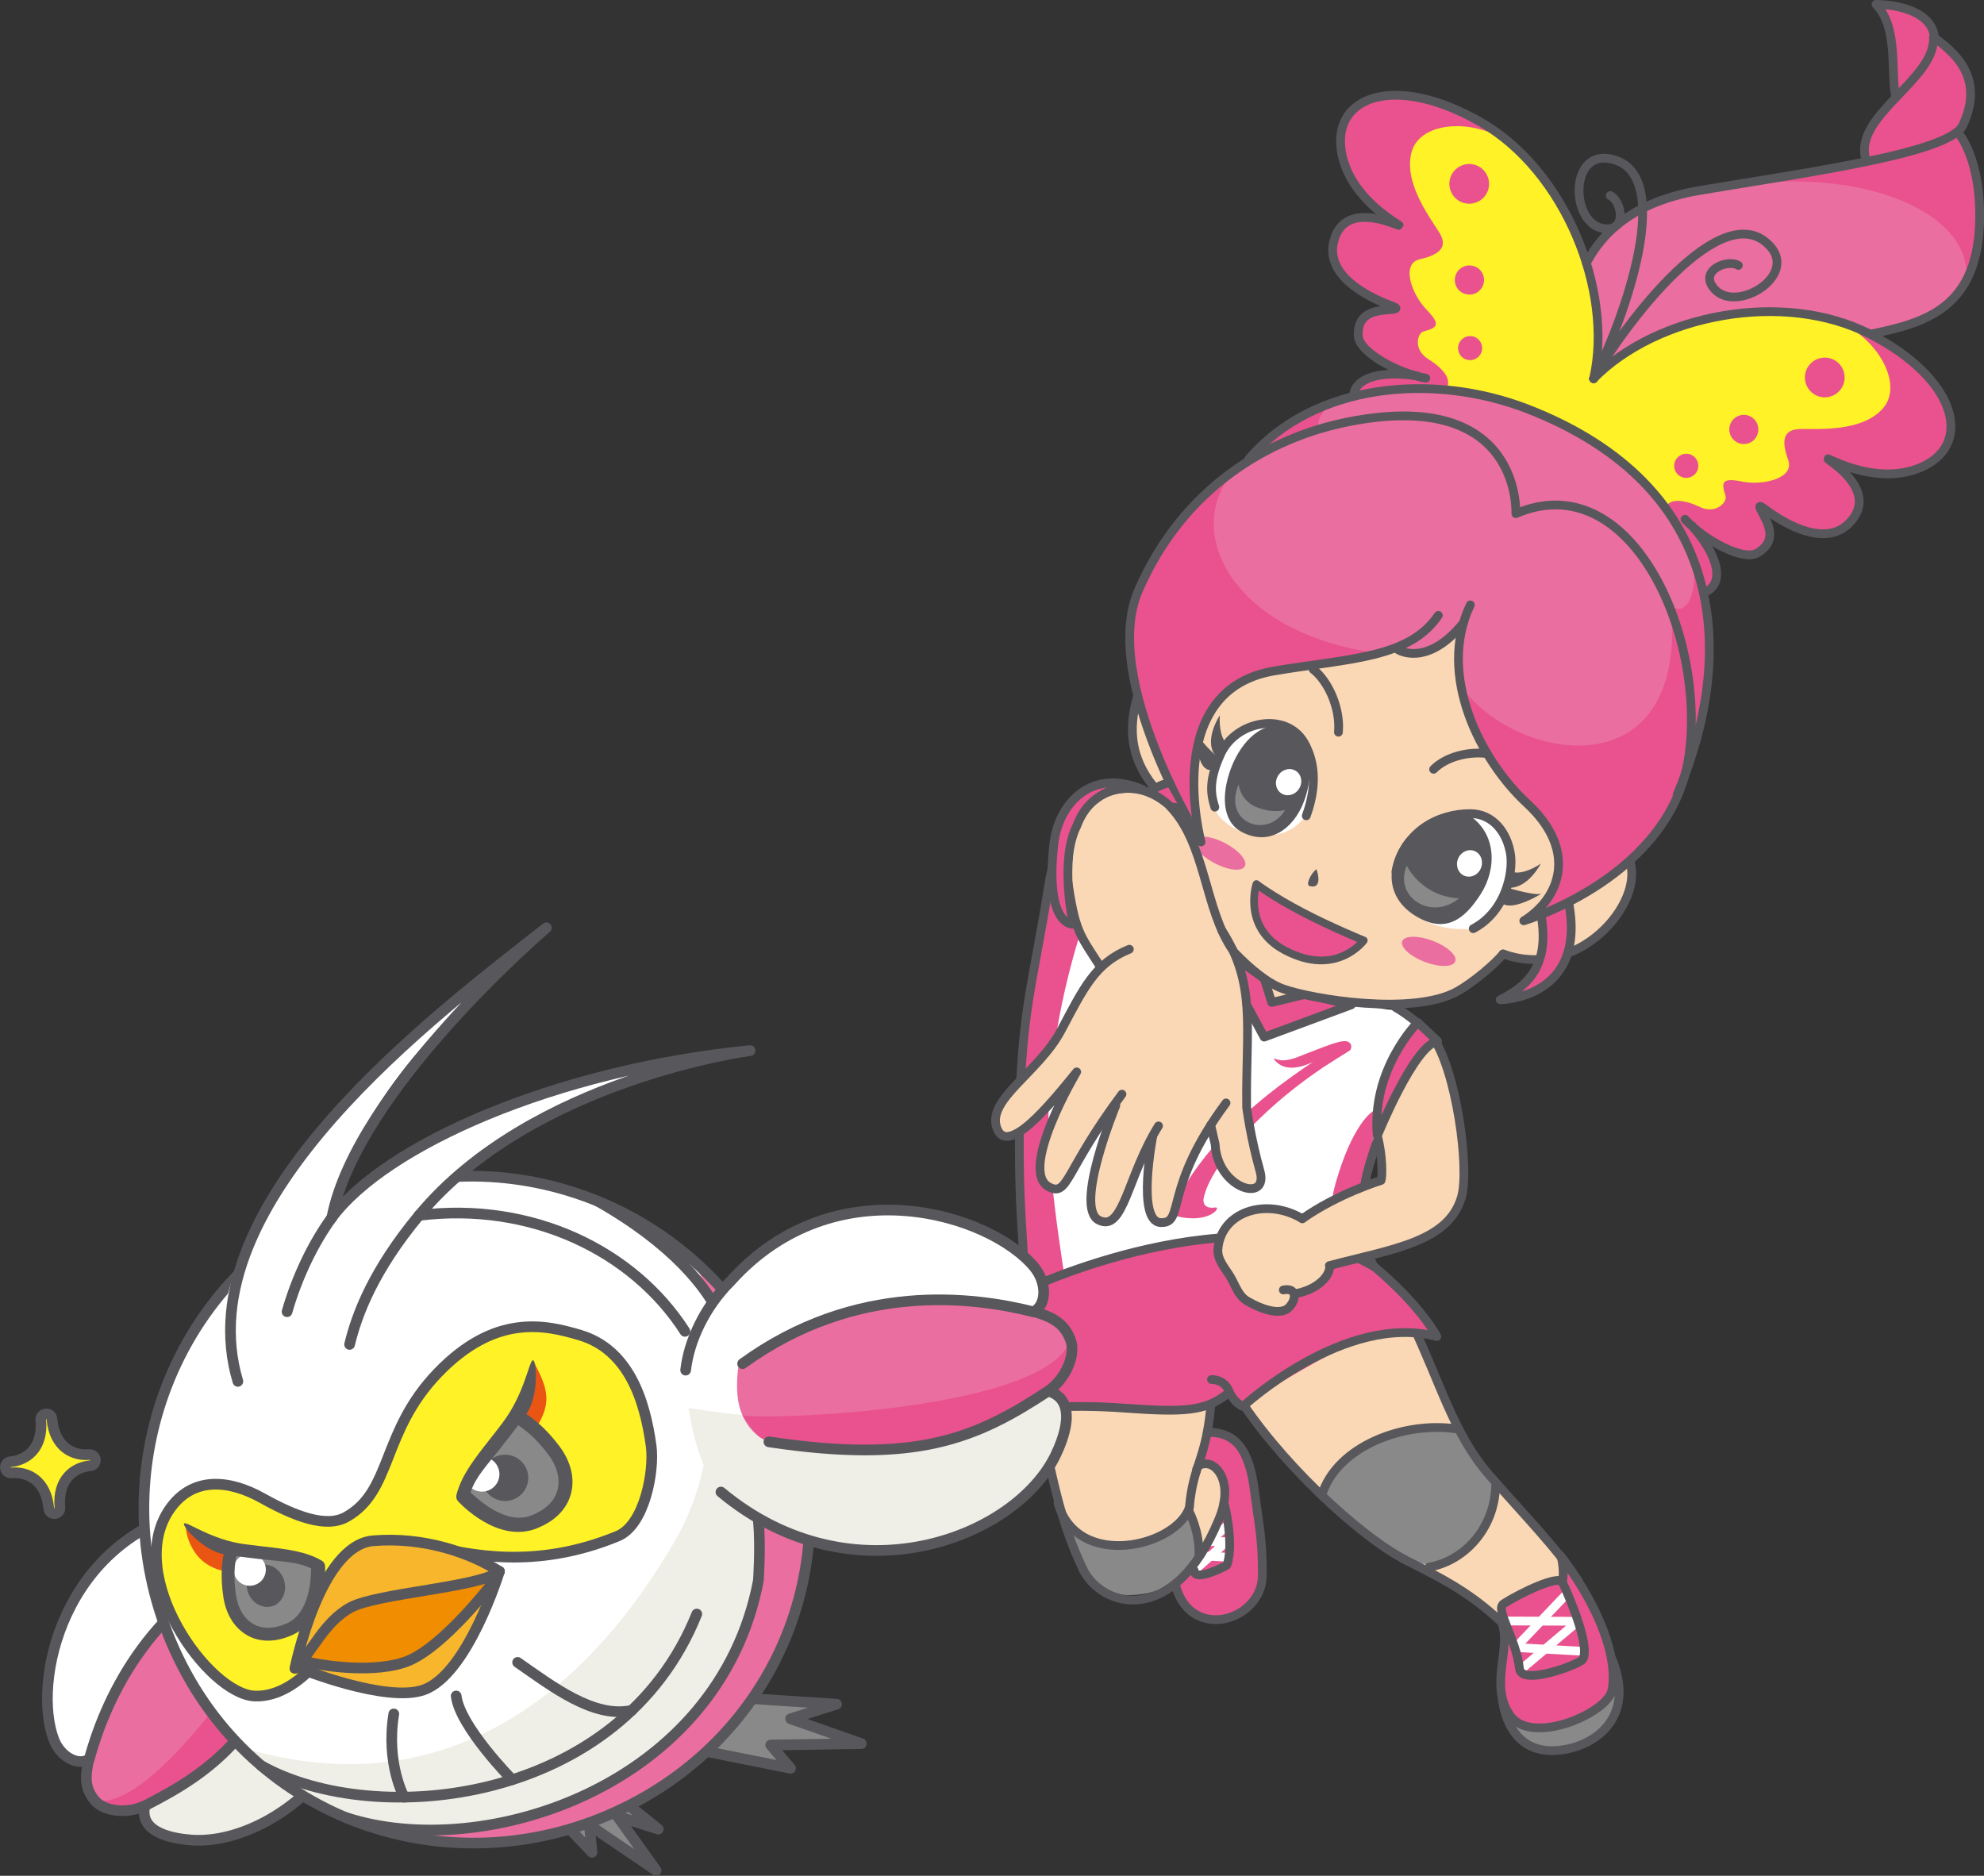 <?xml version="1.0" encoding="UTF-8"?><svg xmlns="http://www.w3.org/2000/svg" width="290" height="274.19" viewBox="0 0 290 274.19"><rect x="0" y="0" width="290" height="274.19" fill="#333333" stroke="none"/><defs><style>.d{stroke-width:1.13px;}.d,.e,.f,.g{fill:none;stroke-linecap:round;stroke-linejoin:round;}.d,.f,.g{stroke:#58585c;}.h{fill:#fff226;}.i{fill:#fff;}.j{fill:#f18d00;}.k{fill:#f8b62d;}.l{fill:#ea5514;}.m{fill:#eb6ea0;}.n{fill:#58585c;}.e{stroke:#fff;}.e,.g{stroke-width:1.28px;}.o{fill:#898989;}.f{stroke-width:1.56px;}.p{fill:#efeee7;}.q{fill:#e9528e;}.r{fill:#fbd8b5;}</style></defs><g id="a"/><g id="b"><g id="c"><g><g><path class="q" d="M170.56,229.39s1.37,8.05,7.63,7.64,6.79-7.26,5.97-13.25c-.82-6-3.65-19.15-8.6-12.23-4.94,6.92-5,17.85-5,17.85"/><polyline class="e" points="174.55 229.57 179.29 225.35 174.24 225.35"/><polyline class="e" points="179.62 227.64 174.55 227.36 179.29 223.07"/><path class="r" d="M177.08,213.66l-5.21,2.17s-.27,14.34,2.6,12.79c2.88-1.55,5.04-8.06,4.41-10.58-.63-2.52-1.81-4.38-1.81-4.38"/><polygon class="r" points="184.52 139.46 186.01 146.86 193.35 143.82 184.52 139.46"/><path class="i" d="M154.64,124.08s-6.42,29.16-5.6,39.97c.82,10.8,1.64,18.57,1.52,23.24-.12,4.67-.16,5.79-.16,5.79,0,0,11.41-7.2,26.4-10.24,14.99-3.04,20.68,.04,24.05,2.32-2.09-3.87-2.22-7.16-2.03-8.82,1.21-10.94,8.38-22.48,8.41-26.87,0-1.19-2.29-1.85-3.05-1.84-3.53,.07-8.97-2.4-18.3-1.1-5.09-2.17-11.7-19.44-10.51-22.11,1.19-2.68-1.1-6.67-7.65-5.79-6.55,.88-13.09,5.45-13.09,5.45"/><polygon class="q" points="182.04 146.53 184.78 151.6 197.52 146.88 190.79 145.35 185.89 146.53 184.78 143 180.34 139.93 182.04 146.53"/><polygon class="g" points="182.04 146.53 184.78 151.6 197.52 146.88 190.79 145.35 185.89 146.53 184.78 143 180.34 139.93 182.04 146.53"/><path class="r" d="M151.32,204.69s1.17,4.96,1.97,8.82c1.18,5.7,2.14,7.57,2.64,10.01,.37,1.82,10.23,4.68,16.26-.92,1.4-1.3,2.16-4.54,2.46-5.78,1.21-4.9,2.57-10.87,2.43-12.66-2.86,.38-15.16-.09-18.35,0-3.19,.09-7.41,.53-7.41,.53"/><path class="o" d="M154.97,220.09s.38,1.62,1.45,4.85c.69,2.07,2.09,5.42,2.09,5.42,0,0,2.05,3.43,8.17,2.7,6.12-.73,8.87-6.02,8.87-6.02,0,0-.77-4.21-1.71-6.68,1.06,2.76-5.77,5.57-9.66,5.57-9.01,0-9.22-5.83-9.22-5.83"/><path class="g" d="M151.32,204.69c2.81,12.28,3.5,17.3,6.98,24.7"/><path class="g" d="M177.08,204.15c-.58,9.12-2.66,9.61-3.23,16.21"/><path class="g" d="M154.65,219.72c2.86,9.85,17.31,6.35,19.2,.63"/><path class="r" d="M180.3,202.77c2.14,3.52,7.61,11.43,13.39,16.27,5.78,4.84,8.29,7.98,13.84,10.24,5.55,2.26,11.29,6.72,12.61,8.44,2.84-1.09,10.84-2.94,10.84-2.94,0,0,.84-2.64-2.04-6.2-2.88-3.55-9.6-11.38-12.92-15.16-3.32-3.78-9.74-20.86-9.74-20.86,0,0-4.85-1.91-15.58,3.17-8.86,4.19-10.4,7.01-10.4,7.01"/><path class="o" d="M213.31,208.94s-14.22-2.8-20.1,9.59c4.12,3.67,8.61,7.57,11.65,8.94,3.05,1.38,4.93,1.4,4.93,1.4,0,0,5.54-2.05,7.42-6.11,1.89-4.06,1.68-6.28,1.68-6.28,0,0-1.71-1.48-3.27-3.54-1.56-2.05-2.32-4-2.32-4"/><path class="g" d="M180.56,203.46c5.96,9.71,18.05,21.15,25.19,24.73,6.42,3.22,9.68,5.08,14.4,9.55"/><path class="g" d="M206.2,193.04c4.45,9.33,6.26,16.59,11.5,22.59,5.56,6.36,9.78,10.57,13.04,15.52"/><path class="g" d="M193.21,218.53c2.18-7.11,12.04-10.86,19.82-9.64"/><path class="g" d="M208.88,229.08c5.03-.89,9.54-5.48,9.74-11.86"/><path class="o" d="M220.75,250.11c.51,3.47,2.04,5.55,4.95,5.39,2.92-.16,7.32-.67,8.74-2.98,1.42-2.31,2.45-4.22,1.38-6.63-.81,2.85-2.71,5.97-8.98,7.05-3.92,.68-6.09-2.83-6.09-2.83"/><path class="q" d="M227.55,230.96c-3.08,.29-8.23,3.02-8.1,3.93,.14,.91,.36,2.71,.33,4.91-.03,2.2-.35,6.65-.02,9.03,.33,2.38,2.41,5.08,8.86,3.39,6.45-1.68,8.25-5.47,7.49-8.01-.76-2.54-4.72-13.68-7.41-16.01,.12,3.53-1.15,2.76-1.15,2.76"/><polyline class="e" points="220.44 236.95 230.66 236.99 222.41 243.95"/><polyline class="e" points="228.94 233.06 221.54 240.82 231.59 241.39"/><path class="g" d="M219.76,234.44c2.4-1.55,8.05-4.28,8.62-3.15,.57,1.13,4.22,9.34,2.95,11.29-.45,.69-8.95,3.94-9.23,1.32-.48-4.36-3.6-8.64-2.33-9.46Z"/><path class="g" d="M228.38,231.29c.34-1.94-.21-3.81-.21-3.81,7.05,9.46,8.15,16.29,7.44,19.62-.71,3.33-11.57,8.04-14.77,3.79-3.35-4.46,.25-10.01-1.4-13.93"/><path class="g" d="M219.51,247.81c.42,4.07,2.45,8.39,7.89,8.07,5.44-.32,11.84-4.63,8.22-13.38"/><path class="q" d="M157.8,136.75c-2.45,7.8-4.68,18.79-4.55,28,.12,9.21,2.89,25.1,2.89,25.1l-5.73,3.23s-1.05-14.11-1.41-18.49c-.36-4.39,.05-16.54,.69-23.2,.64-6.66,4.49-26.64,4.49-26.64l1.68,6.88,1.94,5.12Z"/><path class="q" d="M195.24,172.91c-2.34,8.23,2.27,10.06,5.31,11.93,0,0-3.15-5.14-1.08-8.82-.65-.05,2.23-13.81,1.65-13.77-.68,.05-3.54,2.43-5.88,10.66"/><path class="q" d="M176.5,181.12c-8.78,2.37-21.24,3.28-26.76,7.47-.06,5.49,.34,17.45,.34,17.45,0,0,6.21-.68,13.09-.29,6.87,.39,11.01,.62,13.68-.49,2.67-1.11,2.44-1.43,2.44-1.43l2.38,1.77s4-2.93,13.83-8.23c9.84-5.3,14.52-2,14.52-2,0,0-4.11-6.52-8.63-10.17-2.87-2.32-13.99-5.59-24.9-4.08"/><path class="q" d="M165.08,162.84s.06,.02,.08,.03c.02,0,.03,0,.04,.01,.02,0,.07,.01,.07-.02,0-.03-.03-.06-.04-.08-.03-.04-.05-.08-.07-.11-.5-.79-.25-1.53-.09-1.86,.17-.34,.42-.63,.71-.83,.22-.15,.48-.28,.74-.35,.78-.22,1.62-.18,2.42-.09,.23,.02,.45,.05,.68,.08,.49,.06,.99,.12,1.47,.06,.4-.05,.76-.15,1.06-.25-.12,.14-.25,.3-.4,.48-.74,.92-1.82,2.65-2.62,4.71-.47,1.21-.81,2.44-1.01,3.64-.23,1.42-.27,2.82-.11,4.16,.2,1.66,.76,3.04,1.61,3.98,.4,.44,.86,.78,1.37,1.01,0,0,1.28,.64,3.13,.67,.59,.02,1.21-.02,1.78-.16,.61-.14,1.3-.42,1.76-.87,.1-.1,.32-.35,.19-.5-.03-.04-.1-.05-.14-.05-.15,0-.29,.04-.43,.04-1.47,.05-1.39-1.04-1.36-1.27,.31-1.78,1.45-3.65,2.43-5.12,1.09-1.62,2.32-3.13,3.67-4.54,.74-.77,1.49-1.52,2.26-2.26,2.85-2.74,5.91-5.16,9.19-7.37,1.25-.81,2.5-1.6,3.77-2.38,.21-.13,.3-.46,.28-.7-.05-.36-.3-.58-.61-.67-.24-.07-.5-.05-.76-.01-.15,.02-.29,.05-.42,.09-.42,.09-.83,.22-1.23,.36-.38,.14-.77,.28-1.15,.42-.44,.16-.87,.33-1.31,.5-.41,.16-.83,.33-1.24,.48-.32,.13-.64,.26-.96,.38-.65,.26-1.32,.48-2.03,.53-.2,.02-.4,.01-.61,0-.27-.03-.56-.1-.81-.22-.19-.09-.2,.02-.06,.2,0,0,.29,.43,.91,.75,.17,.1,.47,.23,.92,.31,.92,.15,1.87-.05,2.74-.36,.35-.12,.69-.27,1.02-.43-1.03,.69-2.06,1.39-3.07,2.12-2.47,1.77-4.86,3.67-7.11,5.75-2.26,2.09-4.38,4.37-6.26,6.86-.74,.99-1.47,2-2.1,3.07-.57,.96-1.07,1.97-1.27,3.09-.27-.1-.5-.27-.7-.5-.36-.44-.6-1.14-.71-2.08-.31-2.54-.06-5.2,.74-7.89,.49-1.65,1.12-3.06,1.64-4.13,.64-1.28,1.59-2.9,2.05-3.68,.05-.08,.1-.14,.14-.2,.05-.07,.1-.16,.13-.25,.02-.07,.03-.14,.03-.23-.03-.24-.15-.38-.25-.44-.05-.04-.12-.07-.18-.08-.06-.01-.11-.02-.17-.01-.03,0-.05,0-.08,0-.03,0-.06,0-.09,.02l-.03,.02c-.4,.19-1.56,.7-2.06,.77-.46,.05-.95-.02-1.46-.11-.27-.04-.55-.09-.83-.11-.11,0-.22-.02-.33-.03-.69-.07-1.42-.13-2.15-.05-.93,.11-1.84,.57-2.52,1.25-.44,.44-.77,.99-.94,1.59-.15,.56-.3,1.56,.25,2.43,.11,.18,.3,.34,.5,.44"/><path class="g" d="M149.73,187.58s.27,11.69,.35,18.46c0,0,5.36-.86,14.25-.21,8.89,.64,11.77,.43,14.96-2"/><path class="g" d="M177.08,201.65s1.81-.09,2.55,1.66c.74,1.76,2.04,2.29,2.04,2.29,0,0,14.85-13.78,28.36-10.23,0,0-2.32-4.5-9.16-10.22"/><path class="g" d="M201.5,166.2c-.84,2.35-2.05,5.95-2.13,8.04-.33,8.64,1.49,10.92,1.49,10.92-19.81-11.54-51.12,3.43-51.12,3.43,0-7.77-.96-11.25-.7-25.71,.27-15.06,2-19.33,4.25-33.46,2.25-14.13,11.27-16.8,17.03-11.93"/><path class="r" d="M212.56,176.65c2.17-3.53,1.41-8.34,1.32-10.1-.3-6.07-4.46-14.94-4.46-14.94-1.34,.09-3.21,1.75-4.2,4.19-.99,2.44-4.35,9.69-4.35,9.69,.62,1.03,1.16,4.14,.99,7.07l-4.7,1.85s-3.45,2.48-6.1,3.57c0,0-7.98-2.97-10.73-.12-2.12,2.2-3.31,6.06-1.76,7.15,2.75,1.93,2.43,4.54,3.77,5.22,1.47,.73,6.09,2.86,6.96-1.12,2.71-.94,5.88-2.03,5.07-3.93l5.41-1.75s8.51,.15,12.78-6.77"/><path class="g" d="M194.31,185c9.18-2.43,17.39-3.42,19.31-10.01,1.21-4.13-.75-18.59-4.2-23.38"/><path class="q" d="M205.97,150.96s-4.95,6.94-4.47,13.3c4.35-7.47,5.17-10.99,8.64-12.07-2.46-3.9-4.17-1.23-4.17-1.23"/><path class="g" d="M190.36,178.15c-5.24-3.15-11.88-1.06-12.34,4.44-.13,1.62,1.21,2.95,1.88,4.15,.84,1.5,1.18,2.74,2.46,3.47,2.29,1.32,4.95,2.1,6.09,.86,1.14-1.25,1.03-2.9-.87-2.51"/><path class="g" d="M190.36,178.15c5.2-3.67,11.51-5.6,11.51-5.6,.2-.52,.24-3.61-.54-6.53,0,0,5.35-13.23,8.8-13.83l-2.9-2.73s-6.82,6.78-5.91,16.56"/><path class="g" d="M194.38,185.17c-.14,1.83-2.44,3.51-5.07,3.93"/><path class="g" d="M173.85,221.02s1.53,2.88,1.4,6.33"/><path class="g" d="M174.89,215.01s-.03-1.16,1.56-1.03c1.58,.12,3.89,2.98,1.66,8.23-6.55,15.74-17.08,12.79-19.81,7.18"/><path class="g" d="M176.46,209.37c4.26-.08,6.13,2.67,6.88,8.4,.75,5.74,1.18,7.09,1.18,12.44,0,6.67-10.35,9.83-12.64,1.69"/><path class="g" d="M174.55,229.57c0,1.8,4.74-.74,4.74-.74,.59-1.09,.73-4.91-.39-9.19"/><path class="g" d="M207.24,149.57s-1.76-1.48-3.24-2.3"/><path class="h" d="M227.96,67.06c6.49,9.73,6.84,18.44,6.95,19.39,.11,.95-.1,2.1,1.05,2.57,1.15,.46,4.7-1.94,4.7-1.94,0,0-.02,1.67,.21,3.17,.23,1.5,2.44,3.84,3.88,3.56,1.44-.28,2.18-2.38,2.01-4.01-.17-1.62-2.08-4.21-2.08-4.21,0,0,2.69,2.52,5.32,.83,2.63-1.69-.27-5.78-.95-6.71-.67-.93-.52-2.1-.52-2.1,0,0-.44,.7,0,0,2.66,2.81,8.01,4.51,9.56,2.29,1.55-2.22-.57-5.05-.57-5.05,0,0,5.23,2.13,7.99,2.96,2.76,.83,6.51-2.2,6.25-4.65-.26-2.45-4.5-5.9-4.5-5.9,0,0,7.84,4.19,14.78,.53,4.27-2.26,2.88-7.25,1.03-10.87-1.85-3.62-8.33-8.46-16.62-10.49-9.37-2.3-15.16-.67-22.5,2.25-7.34,2.91-11.09,7.29-11.09,7.29,0,0-4.12,5.58-4.98,7.66-.85,2.08,.08,3.44,.08,3.44"/><path class="h" d="M225.07,67.98c-11.7-.21-18.65,2.04-19.51,2.46-.86,.41-1.71,1.22-2.72,.5-1.01-.72-.9-5.01-.9-5.01,0,0-1.4,.92-2.79,1.53-1.39,.62-4.55,.03-5.09-1.34-.55-1.36,.83-3.12,2.29-3.86,1.46-.73,4.67-.52,4.67-.52,0,0-3.58-.91-3.57-4.03,0-3.13,5.01-2.89,6.16-2.82,1.15,.06,2.05-.7,2.05-.7,0,0-.35,.75,0,0-3.8-.72-8.12-4.31-7.08-6.82,1.03-2.5,4.56-2.24,4.56-2.24,0,0-4.62-3.25-6.8-5.13-2.18-1.87-1.66-6.66,.54-7.77,2.21-1.1,7.39,.6,7.39,.6,0,0-7.76-4.34-8.42-12.15-.41-4.82,4.55-6.34,8.59-6.73,4.05-.4,11.61,2.44,17.81,8.33,6.99,6.64,8.75,12.4,10.25,20.15,1.51,7.75-.15,13.27-.15,13.27,0,0,3.17-.48,2.9,.2-.77,1.94-4.32,13.71-5.27,15.07-1.29,1.84-4.9-3-4.9-3"/><path class="r" d="M168.63,98.98c-2.43,2.35-3.4,5.4-2.98,9.47,.41,4.07,3.36,7.05,3.36,7.05l3.78,1.69s-1.17,4.23-.51,7.27c.66,3.04,5.86,16.4,14.61,19.91,8.75,3.51,22.47,2.82,25.56,.84,3.09-1.98,6.31-5.68,8.7-5.32,2.39,.36,10.4,.62,14.47-5.24,4.07-5.86,2.99-7.79,2.25-9.11-.73-1.32-15.02-38.86-30.36-39.13-15.34-.28-38.89,12.57-38.89,12.57"/><path class="m" d="M233.5,51.57c-.9,5.13,5.65-1.91,12.71-4.05,18.21-5.51,26.73,1.44,29.08,1.02,2.41-.44,4.32-1.28,5.98-2.16,4.43-2.37,7.49-7.13,8.12-11.07,.63-3.94-.25-13.25-2.82-15.41,.22-1.94,1.59-5.17,1.42-7-.17-1.83-3.2-7-4.86-7.27-.28-1.6-5.7-6.13-8.9-4.99,2.35,4.13,2.66,11.96,2.84,13.38-.72,2.17-3.87,3.45-4.78,9.21-4.02,1.28-7.88,1.67-9.01,2.17-1.74,.76-16.56,2.91-20.51,3.92-7.07,1.8-10.88,9.14-10.88,9.14,0,0,2.52,7.98,1.62,13.12"/><path class="q" d="M287.44,40.37s3.08-6.2,2.16-12.48c-.92-6.28-3.03-8-3.03-8,0,0,2.24-4.67,1.56-7.69-.69-3.02-5.01-6.57-5.01-6.57,0,0-2.43-5.7-8.91-4.99,0,0,4.72,9.62,1.85,14.74-2.87,5.13-3.56,1.75-3.64,8.03-4.78,1.55-9.48,1.74-12.36,3.14,16.12-.53,27.7,5.73,27.37,13.82"/><path class="g" d="M273.36,48.85c8.28-1.67,15.87-3.91,16.01-17.05,.09-8.19-2.79-11.91-2.79-11.91"/><path class="g" d="M282.77,5.5c2.43,1.93,7.52,5.49,4.15,12.78-1.88,4.08-22.01,6.8-38.48,9.56-11.47,1.92-15.11,7.92-16.56,10.61"/><path class="g" d="M282.61,5.48c.37,6.12-11.92,11.53-9.85,17.9"/><path class="g" d="M277.11,14.27c-.8-3.64,.44-10.2-2.89-13.63,0,0,8.01-.1,8.55,4.86"/><path class="q" d="M268.9,57.1c-1.06,1.2-2.9,1.31-4.1,.25-1.2-1.07-1.32-2.9-.25-4.1,1.06-1.2,2.9-1.31,4.1-.25,1.2,1.06,1.31,2.9,.25,4.1"/><path class="q" d="M256.49,64.19c-.78,.88-2.13,.96-3,.18-.88-.78-.96-2.12-.19-3.01,.78-.88,2.12-.96,3-.18,.88,.78,.96,2.12,.18,3.01"/><path class="q" d="M247.8,69.26c-.65,.73-1.76,.8-2.49,.15-.73-.64-.8-1.76-.15-2.49,.65-.73,1.76-.8,2.49-.15,.73,.65,.8,1.76,.15,2.49"/><path class="q" d="M240.25,77.75c-.52,.59-1.42,.64-2,.12-.59-.52-.64-1.41-.12-2,.52-.59,1.42-.64,2-.12,.59,.52,.64,1.42,.12,2"/><path class="q" d="M268.69,47.01c5.88,2.49,9.55,9.23,6.55,12.67-3,3.44-9.3,3.01-12.02,3.03-2.72,.02-2.81,1.84-1.84,4.53,.97,2.69-3.69,3.77-6.75,3.15-3.06-.61-3.02,.17-2.41,2.09,.29,.91-1.4,2.76-3.77,1.62-1.77-.84-3.49-1.2-4.47-.56-1.87,1.23-.11,4.35-1.42,6.37-1.46,2.25-3.28,2.6-5.33,1.77-2.82-1.14-4.13-4.19-4.13-4.19l1.5,10.27s3.04,3.6,6.09-1.85c.03,3.43,.56,7.64,2.54,7.62,1.98-.02,3.55-.59,3.51-2.21-.04-1.61-.9-5.1-.9-5.1,0,0,3.93,1.37,4.81-.64,.87-2.01-1.69-6.74-1.69-6.74,0,0,6.29,3.52,8.65,1.48,2.36-2.04,.37-5.6,.37-5.6,0,0,8.21,5.57,11.57,2.91,3.36-2.65,2.06-6.9-.62-9.17-2.68-2.27,6.33,2.93,11.43,0,5.1-2.93,7.06-7.29,.53-14.36s-12.2-7.09-12.2-7.09"/><path class="g" d="M246.3,75.91c2.92,3.16,8.5,6.07,10.49,4.96,3.14-1.75,1.65-4.36,.73-6.08-.49-.92-.42-1.02,.54-.3,3.16,2.35,8.98,5.57,12.4,1.8,3-3.3,.17-6.53-2.26-8.42-1.36-1.06-1.48-.99,.28-.25,3.08,1.3,8.14,2.69,12.69,.52,7.15-3.42,4.79-12.79-7.82-19.29-12.62-6.5-31.22-2.9-40.42,6.5"/><path class="g" d="M247.31,76.85c4.58,5.23,4.37,8.82,1.82,9.72-2.55,.9-4.57-2.23-4.57-2.23,0,0,4.82,8.34-.08,9.09-4.89,.75-3.67-8.06-3.67-8.06,0,0-2.89,5.98-6.16,2.11"/><path class="g" d="M232.94,55.35c4.42-7.82,18.9-27.17,25.86-19.28,3.81,4.32-4.86,9.64-8.09,6.29-2.63-2.72,1.76-4.57,3.39-3.56"/><path class="q" d="M211.96,26.09c-.43,1.54,.47,3.14,2.01,3.58,1.55,.43,3.15-.47,3.58-2.01,.43-1.54-.47-3.15-2.01-3.58-1.54-.43-3.14,.47-3.58,2.01"/><path class="q" d="M212.73,40.36c-.32,1.13,.34,2.31,1.48,2.62,1.13,.32,2.31-.34,2.63-1.48,.32-1.13-.34-2.3-1.48-2.62-1.13-.32-2.31,.34-2.63,1.48"/><path class="q" d="M213.19,50.41c-.27,.94,.28,1.91,1.22,2.17,.94,.26,1.91-.29,2.17-1.22,.26-.94-.29-1.91-1.22-2.17-.94-.26-1.91,.29-2.17,1.23"/><path class="q" d="M210.16,61.36c-.21,.75,.23,1.54,.98,1.75,.76,.21,1.54-.23,1.75-.98,.21-.75-.23-1.54-.98-1.75-.76-.21-1.54,.23-1.75,.98"/><path class="q" d="M220.54,20.79c-5.29-3.59-12.93-3.01-14.19,1.37-1.26,4.38,2.52,9.45,3.98,11.74,1.46,2.29-.03,3.36-2.81,4-2.79,.64-1.17,5.14,1.01,7.38,2.17,2.24,1.5,2.64-.44,3.16-.93,.25-1.56,2.67,.68,4.05,1.67,1.03,2.91,2.28,2.9,3.45-.01,2.24-3.6,2.44-4.58,4.65-1.1,2.45-.4,4.16,1.41,5.44,2.49,1.75,5.75,1.19,5.75,1.19l-9.44,4.31s-4.68-.61-1.75-6.12c-2.89,1.84-6.72,3.67-7.78,2-1.05-1.68-1.42-3.3-.05-4.14,1.37-.84,4.78-2.01,4.78-2.01,0,0-3.29-2.56-2.07-4.39,1.22-1.83,6.58-2.24,6.58-2.24,0,0-6.37-3.37-5.94-6.46,.44-3.09,4.5-3.35,4.5-3.35,0,0-9.14-3.87-8.73-8.14,.41-4.26,4.68-5.47,8.04-4.45,3.36,1.02-5.89-3.73-6.2-9.6-.31-5.88,2.3-9.88,11.77-8.23,9.47,1.65,12.58,6.4,12.58,6.4"/><path class="g" d="M208.41,55.28c-4.23-.74-9.71-3.84-9.86-6.12-.24-3.59,2.77-3.75,4.71-3.91,1.03-.09,1.08-.2-.04-.62-3.69-1.38-9.55-4.52-8.24-9.44,1.15-4.31,5.39-3.68,8.3-2.67,1.63,.57,1.64,.71,.06-.37-2.76-1.88-6.68-5.38-7.32-10.38-1-7.86,8.15-10.97,20.45-3.9,12.31,7.07,19.38,24.65,16.47,37.48"/><path class="g" d="M207.08,54.94c-6.88-1.01-9.78,1.12-9.15,3.74,.63,2.62,4.35,2.63,4.35,2.63,0,0-9.62,.48-7.59,4.99,2.03,4.52,8.77-1.29,8.77-1.29,0,0-3.45,5.67,1.57,6.32"/><path class="g" d="M232.94,55.35c4.17-7.96,12.57-30.62,2.17-32.18-5.7-.86-5.46,9.3-.9,10.2,3.71,.73,2.88-3.96,1.16-4.78"/><path class="m" d="M212.71,140.54c-.33,.85-2.32,.88-4.46,.07-2.14-.82-3.61-2.17-3.28-3.02,.32-.86,2.32-.88,4.46-.07,2.14,.82,3.61,2.17,3.28,3.02"/><path class="m" d="M181.96,126.63c-.42,.81-2.41,.61-4.44-.46-2.03-1.06-3.33-2.58-2.91-3.39,.42-.81,2.41-.6,4.44,.45,2.03,1.06,3.33,2.58,2.91,3.39"/><path class="i" d="M203.76,127.75c-.14,4.38,4.1,8.61,11.59,8.01,4.26-.34,8.9-14.06,1.23-16.8-4.73-1.69-10.31,1.95-11.24,5.19-.94,3.24-1.57,3.6-1.57,3.6"/><path class="g" d="M209.55,112.45c1.77-1.78,4.85-2.57,7.5-2.33"/><path class="g" d="M195.64,107.03c.32-3.61-1.59-7.58-3.7-9.19"/><path class="n" d="M220.39,129.76c.49,.18,4.16,1.22,4.95,.86,0,0-3.69,2.31-5.42,1.62-1.73-.69,.47-2.48,.47-2.48"/><path class="n" d="M220.66,127.22c1.1,.84,3.27-.1,4.56-.98,0,0-1.91,3.77-4.83,3.52-.79-.07-.51-.73-.13-1.3,.42-.61,.39-1.24,.39-1.24"/><path class="n" d="M216.45,130.67c-2.29,3.57-5.12,6.05-9.74,3.09-3.92-2.51-4.11-6.72-1.82-10.29,2.29-3.57,7.76-5.59,9.52-4.52,4.52,2.76,4.33,8.15,2.04,11.72"/><path class="g" d="M204.04,127.4c1.25-5.91,6.23-8.48,10.88-8.47,3.29,0,5.41,2.77,5.88,5.99,.39,2.7-.75,8.34-5.46,10.83"/><path class="i" d="M216.42,127c-.46,.98-1.56,1.41-2.46,.98-.9-.44-1.25-1.58-.79-2.56,.46-.98,1.56-1.41,2.46-.98,.9,.43,1.25,1.58,.79,2.56"/><path class="o" d="M205.63,126.55c-1.96,4.57,3.6,8.13,7.65,4.75,0,0-2.29,.05-4.53-1.39-2.24-1.44-3.12-3.36-3.12-3.36"/><path class="i" d="M184.62,122.05c-2.88,.36-6.74-2.05-7.05-4.06-.66-4.22,1.25-16.31,12.22-10.85,3.52,1.75,2.63,10.6,.28,13.01-2.35,2.42-5.45,1.89-5.45,1.89"/><path class="n" d="M178,110.72c-.38-.32-3.01-2.85-3.09-3.69,0,0-.14,4.17,1.26,5.26,1.41,1.1,1.82-1.58,1.82-1.58"/><path class="n" d="M179.75,109c-1.28-.53-1.56-2.88-1.45-4.44,0,0-2.44,3.65-.62,5.94,.88,1.1,.89,.07,1.19-.54,.31-.66,.87-.97,.87-.97"/><path class="n" d="M179.95,112.26c-1.5,3.97-1.26,7.81,1.46,9.3,4.08,2.24,7.66-.39,9.17-4.36,1.51-3.96,1.41-9.39-2.24-10.78-3.66-1.39-6.88,1.87-8.39,5.84"/><path class="m" d="M182.5,67.15c9.63-11.33,27.18-12.64,40.74-7.39,29.37,11.39,30.58,35.99,21.91,56.39"/><path class="g" d="M190.94,119.25c.84-2.34,2-6.66-.31-10.69-2.61-4.56-9.96-3.25-12.2,1.64-1.73,3.78-1.51,5.77-.86,7.79"/><path class="i" d="M186.75,113.5c-.51,.95-.21,2.09,.68,2.55,.88,.46,2.02,.07,2.53-.89,.51-.95,.21-2.09-.68-2.55-.89-.46-2.02-.07-2.53,.89"/><path class="o" d="M187.85,118.39c-2.51,4.29-9.19,1.98-6.8-3.75,0,0,.21,2.44,2.7,3.38,2.49,.95,4.1,.37,4.1,.37"/><path class="n" d="M192.43,127.06c-.77,.53-1.68,2.31-.98,2.47,2.06,.49,.98-2.47,.98-2.47"/><path class="q" d="M247.04,80.59c1.42,4.01,.19,9.55-2.44,8.18,0,0,2.96,14.74,2.86,20.57,3.33-6.33,2.19-14.77,2.15-18.83-.04-4.06-2.57-9.92-2.57-9.92"/><path class="g" d="M173.07,119.03c-1.97,4.35-.25,9.2,1.99,13.2,2.23,3.99,8.11,10.73,12.42,12.29,4.3,1.56,19.2,4,25.6,.36,2.2-1.25,5.35-3.87,6.63-5.43"/><path class="g" d="M238.21,125.85c2.17,6.24-7.62,17.57-18.5,13.59"/><path class="g" d="M166.19,102.05c-1.3,4.72-.82,8.85,2.4,12.88"/><path class="m" d="M246.89,110.31c2.46-17.87-8.75-42.35-25.32-35.23,0,0,.96-18.4-24.39-13.44-11.73,2.3-24.25,9.63-30.78,24.68-5.63,12.96,9.16,36.75,9.16,36.75,0,0-5.97-22.16,10.66-24.99,7.14-1.21,13.38-1.61,18.05-3.52l.09,.42s4.19,2.67,9.55-3.93v-.02c-2.83,9.67,3.04,20.61,9.27,26.38,7.5,6.94,4.84,13.9-.45,17.19,0,0,21.7-6.42,24.16-24.29"/><path class="q" d="M213.58,100.38c7.91,10.89,31.74,15,30.8-9.46,0,0,2.79,6.97,2.78,11.87,0,4.9,.24,13.85-5.49,19.38-5.73,5.53-12.96,10.35-16.73,11.09,2.8-4.32,4.77-8.23,.98-12.72-3.79-4.49-7.04-6.58-10.47-14.17-1.7-3.75-1.86-5.98-1.86-5.98"/><path class="g" d="M213.92,91.05c-5.36,6.6-9.55,3.93-9.55,3.93"/><path class="q" d="M196.06,58.33c-2.77,1.11-3.92,3.54-3.17,4.37l-9.36,4.07s1.88-3.21,5.01-5.47c3.12-2.26,7.52-2.97,7.52-2.97"/><path class="q" d="M225.29,133.9c1.13,6.84-1.54,10.05-6,12.24,0,0,12.37-.08,10.1-13.67"/><path class="g" d="M225.29,133.9c1.13,6.84-1.54,10.05-6,12.24,0,0,12.37-.08,10.1-13.67"/><path class="q" d="M180.48,68.74c-7.71,8.49-.87,23.76,20.98,26.76,0,0-5.2,1.09-12.07,2.08-6.87,1-12.61,3.98-13.69,9.18-1.08,5.2-1.37,11.31-.81,15.05-4.29-8.2-12.04-21.56-9.1-33.79,2.63-10.93,14.69-19.29,14.69-19.29"/><path class="g" d="M210.24,89.95c-4.28,6.34-13.12,6.28-24.02,8.13-16.64,2.83-10.66,24.99-10.66,24.99,0,0-14.78-23.79-9.16-36.75,6.53-15.05,19.05-22.38,30.78-24.68,25.34-4.96,24.39,13.44,24.39,13.44,16.57-7.12,27.78,17.36,25.32,35.23-2.46,17.87-24.16,24.29-24.16,24.29,5.29-3.29,7.95-10.25,.45-17.19-6.8-6.29-13.17-18.74-8.26-28.99"/><path class="q" d="M170.45,114.53c-3.14,.88-7.35,5.3-7.23,8.51,0,0,4.2-6.38,9.28-4.85"/><path class="g" d="M170.45,114.53c-3.14,.88-7.35,5.3-7.23,8.51,0,0,4.2-6.38,9.28-4.85"/><path class="g" d="M182.5,67.15c9.63-11.33,27.18-12.64,40.74-7.39,29.37,11.39,30.58,35.99,21.91,56.39"/><path class="q" d="M183.65,129.24s2.39,1.82,6.67,4.06c4.28,2.25,9.02,4.17,9.02,4.17,0,0-3.95,5.44-11.49,1.48-6.33-3.31-4.2-9.72-4.2-9.72"/><path class="d" d="M183.65,129.24s2.39,1.82,6.67,4.06c4.28,2.25,9.02,4.17,9.02,4.17,0,0-3.95,5.44-11.49,1.48-6.33-3.31-4.2-9.72-4.2-9.72Z"/><g><path class="r" d="M164.61,115.28c4.59-.17,7.18,2.11,8.15,4.07,.98,1.96,1.94,5.3,2.93,8.71,.98,3.41,2.67,9.95,4.52,10.85,1.85,.9,2.74,17.19,1.99,18.48-.75,1.29,3.12,16.6,1.55,16.11-.81,1.3-4.12,1.62-7.34-8.15-.62-1.88-4.86,13.66-6.74,13.36-3.09-.5-1.36-9.12-1.69-11.69-3.66,9.53-5.71,11.98-7.38,11.32-3.09-1.23,2.06-16.34,1.22-15.38-1.96,2.25-5.37,11.5-8.46,10.56-5.21-1.59,3.44-13.11,3.36-15.27-.08-2.16-8.53,10.26-11.01,6.64-2-2.92,5.56-7.85,8.34-12.56,3.2-5.42,7.16-10.66,6.83-11.83,0,0-5.15-6.07-4.47-11.22,.68-5.15,.72-10.75,4.45-12.77,3.73-2.01,3.76-1.22,3.76-1.22"/><path class="g" d="M170.62,117.48c-5.75-4.86-14.77-2.2-17.03,11.94"/><path class="g" d="M156.03,128.54c1.16,7.66,1.67,7.91,4.82,12.79"/><path class="g" d="M170.92,117.77c5.39,5.45,5.11,15.22,9.29,21.14"/><path class="q" d="M157.4,120.71c-2.52,5.96-.47,14.45-.47,14.45,0,0-4.44-1.67-2.5-12.01,1.02-5.43,5.02-10.98,12.56-7.75,0,0-3.33-.62-5.56,.6-1.23,.67-2.97,1.84-4.04,4.71"/><path class="g" d="M157.4,120.71c-2.59,5.06-.53,14.39-.53,14.39,0,0-4.16,.39-2.83-11.71,.64-5.85,5.42-11.21,12.96-7.99,0,0-3.33-.62-5.56,.6-1.23,.67-2.97,1.84-4.04,4.71Z"/><path class="g" d="M178.6,136.01c5.08,7.92,3.48,14.09,3.62,25.87,0,0,.57,4.42,1.94,9.26,1.38,4.84-6.23,2.61-6.54-3.87l-.65-2.82"/><path class="g" d="M165.08,138.75c-5.04,2.04-6.71,5.74-9.99,11.89-3.28,6.15-10.89,10.09-9.38,14.25,1.51,4.17,7.54-3.11,11.67-8.21,0,0-8.61,14.5-4.02,16.84,2.8,1.43,2.28-2.39,10.64-13.58"/><path class="g" d="M163.1,161.6s-6.14,14.87-2.5,16.75c3.64,1.88,4.19-6.52,8.74-13.77"/><path class="g" d="M168.49,166.12s-2.42,12.47,1.18,12.59c3.59,.13,.23-4.94,9.54-17.49"/></g></g><g><path class="h" d="M13.04,212.62h0c-2.28,.21-5.07-1.03-5.45-5.2-.04-.45-.44-.78-.89-.74-.45,.04-.78,.44-.74,.89,.38,4.17-2.15,5.9-4.43,6.1-.45,.04-.78,.44-.74,.89,.04,.45,.44,.78,.89,.74,2.28-.21,5.07,1.03,5.45,5.21,.04,.45,.44,.78,.89,.74,.45-.04,.78-.44,.74-.89-.38-4.17,2.15-5.9,4.43-6.1h.01c.45-.04,.78-.44,.74-.89-.04-.45-.44-.78-.89-.74"/><path class="f" d="M13.04,212.62h0c-2.28,.21-5.07-1.03-5.45-5.2-.04-.45-.44-.78-.89-.74-.45,.04-.78,.44-.74,.89,.38,4.17-2.15,5.9-4.43,6.1-.45,.04-.78,.44-.74,.89,.04,.45,.44,.78,.89,.74,2.28-.21,5.07,1.03,5.45,5.21,.04,.45,.44,.78,.89,.74,.45-.04,.78-.44,.74-.89-.38-4.17,2.15-5.9,4.43-6.1h.01c.45-.04,.78-.44,.74-.89-.04-.45-.44-.78-.89-.74Z"/><path class="i" d="M42.32,221.07c-28.71-7.68-40.42,25.06-33.36,34.99,.25,.35,2.4,1.85,3.91,1.72-.37,2.03,0,3.85,.16,4.07,1.34,1.91,3.14,2.7,5.33,2.96,13.31,1.61,37.03-1.55,35.65-31.78l-11.68-11.95Z"/><path class="p" d="M54.2,243.91c-5.12,20.31-18.65,26.6-29.99,24.36-2.1-.41-3.23-1.52-3.04-4.31-6.63,1.87-8.94-2.05-8.74-5.66,11.96,3.36,25.1-10.55,34.03-34.42,0,0,5.94,4.37,7.62,8.99,1.68,4.65,.12,11.04,.12,11.04"/><path class="m" d="M38.04,226.73c-17.06,9.68-25.5,23.13-24.99,34.47,0,.19,1.1,3.11,3.11,3.36,5.5,.68,18.06-3.65,28.97-29.28,0,0,.63-2.58-1.75-5.27-1.84-2.08-5.34-3.27-5.34-3.27"/><path class="q" d="M43.82,230.55c-2.37,5.42-20.9,34.71-30,32.6,4.47,3.78,11.94-.1,20-8.53,8.36-8.75,11.7-19.35,11.34-20.82-.36-1.47-1.34-3.25-1.34-3.25"/><path class="f" d="M37.87,227.18c-16.77,7.62-22.68,22.1-24.85,30.04"/><path class="f" d="M45.12,235.27c-7.03,18.31-13.71,23.46-23.95,28.7"/><path class="f" d="M42.32,221.07c-3.55-1.51-8.46-1.93-13.15-.62-20.16,4.46-24.51,25.57-21.28,33.88,.96,2.47,3.48,3.84,5.1,2.84-.55,2.47-.65,4.14,.83,5.97,1.34,1.66,4.78,2.04,7.36,.82-.96,4.15,4.66,4.86,6.89,5.01,12.07,.78,29.94-13.69,25.93-35.94"/><polyline class="o" points="103.27 256.02 115.56 258.48 112.65 255.08 125.89 254.87 115.56 251.24 122.28 249.11 109.97 248.3"/><polyline class="o" points="78.83 262.67 86.53 270.76 86.15 266.79 95.91 273.41 90.23 265.48 96.22 267.37 87.67 260.48"/><polyline class="f" points="103.27 256.02 115.56 258.48 112.65 255.08 125.89 254.87 115.56 251.24 122.28 249.11 109.97 248.3"/><polyline class="f" points="78.83 262.67 86.53 270.76 86.15 266.79 95.91 273.41 90.23 265.48 96.22 267.37 87.67 260.48"/><path class="i" d="M26.09,242.39c11.92,24.59,40.87,33.65,64.97,21.96,24.1-11.68,34.23-39.68,22.3-64.27-11.92-24.59-41.12-35.05-65.22-23.37-24.1,11.68-33.97,41.09-22.05,65.68"/><path class="p" d="M98.81,224.96c-12.67,22.07-33.42,39.53-63.52,30.47,0,0,15.91,19.71,46.79,12.42,28.77-6.79,34.43-32.73,34.43-32.73,0,0,.88-38.3-14.43-51,0,0,6.4,23.97-3.27,40.83"/><path class="m" d="M50.56,265.68c20.21,6.59,54.57-4.59,60.29-34.63v-8.78l7.75,2.69-2.09,9.6s-1.18,20.1-31.87,32.38c-16.85,6.74-34.08-1.26-34.08-1.26"/><path class="h" d="M50.64,221.73c-2.92,1.65-7.39,0-12.3-2.74-4.72-2.64-10.18-3.32-13.59,1.69-6.62,9.74,5.72,26.98,12.49,27.24,6.77,.26,12.49-8.69,14-12.94,1.5-4.25,6.92-9.92,12.04-8.89,5.12,1.03,14.71,3.52,27.01-1.55,3.98-1.64,5.37-9.61,4.89-13.16-.91-6.69-3.27-14.09-10.4-16.22-5.04-1.5-12.38-3.23-20.81,5.55-8.25,8.59-6.59,17.22-13.33,21.02"/><path class="l" d="M77.88,198.83c2.11,3.9,2.76,5.91,.86,9.27l-3.07-1.69,2.21-7.58Z"/><path class="l" d="M27.16,223.35s.38,5.44,5.88,6.35v-3.62l-5.88-2.73Z"/><path class="o" d="M75.54,207.23s-6.71,7.7-7.65,9.95c-.94,2.26,5.17,5.17,8.22,5.55,3.05,.37,8.27-3.51,7.32-6.19-.96-2.69-7.89-9.31-7.89-9.31"/><path class="n" d="M76.98,214.78c.69,1.74-.17,3.7-1.91,4.39-1.74,.69-3.71-.16-4.39-1.9-.69-1.74,.16-3.71,1.9-4.39,1.74-.69,3.7,.16,4.39,1.9"/><path class="i" d="M72.82,214.55c.52,1.31-.12,2.79-1.43,3.31-1.31,.52-2.79-.12-3.31-1.43-.52-1.31,2.56-3.54,3.08-3.39,.73,.21,1.36,.75,1.66,1.51"/><path class="n" d="M78.44,223.42c-5.72,2.26-11.26-3.72-11.49-3.98-.23-.25-.32-.61-.23-.94,.74-2.85,2.58-5.19,4.91-8.16,.58-.73,1.19-1.51,1.82-2.35,3.24-4.26,3.88-9.08,4.44-9.16,.56-.07,.9,5.23-.95,7.87,1.1,.72,2.93,2.16,4.83,4.7,1.71,2.29,2.3,4.79,1.66,7.05-.44,1.54-1.66,3.65-4.98,4.96m-9.67-5.27c1.24,1.18,5.24,4.83,8.92,3.37,2.02-.8,3.32-2.05,3.77-3.63,.46-1.63,0-3.5-1.33-5.27-1.79-2.4-3.49-3.69-4.4-4.28-.21,.28-.43,.57-.66,.87-.64,.85-1.26,1.64-1.84,2.37-2.1,2.67-3.73,4.34-4.45,6.55"/><path class="o" d="M33.93,226.61s9.41,.6,11.49,1.45c2.09,.85,.03,6.75-1.7,8.99-1.74,2.24-7.67,3.14-8.81,.77-1.14-2.37-.98-11.21-.98-11.21"/><path class="n" d="M36.15,232.44c.42,1.67,1.98,2.74,3.48,2.39,1.5-.35,2.36-1.99,1.94-3.66-.42-1.67-1.98-2.74-3.47-2.39-1.5,.35-2.37,1.99-1.94,3.66"/><path class="i" d="M34.35,230.39c.52,1.19,1.91,1.73,3.1,1.21,1.19-.52,1.73-1.91,1.21-3.1-.52-1.19-1.91-1.73-3.1-1.21-1.19,.52-1.73,1.91-1.21,3.1"/><path class="m" d="M108.71,192.34s-3.21,.77-3.59-.41c-.38-1.18-3.04-6.1-3.04-6.1l6.64,6.5Z"/><path class="n" d="M36.18,239.06c-1.89-1.05-3.15-3.05-3.54-5.66-.43-2.9-.2-5.02,.05-6.22-2.93-.5-6.19-4.17-5.77-4.49,.41-.32,3.99,2.4,8.88,3.04,.97,.12,1.87,.23,2.72,.33,3.46,.39,6.19,.71,8.53,2.08,.27,.16,.45,.45,.47,.77,.02,.32,.34,7.84-4.86,10.12-3.02,1.32-5.19,.75-6.48,.04m2.12-11.14c-.86-.1-1.77-.2-2.75-.33-.35-.05-.68-.09-1-.13-.21,.98-.47,2.92-.06,5.66,.3,2.01,1.22,3.54,2.59,4.29,1.32,.73,2.98,.69,4.82-.11,3.34-1.46,3.56-6.46,3.58-8.04-1.92-.96-4.07-.98-7.18-1.34"/><path class="f" d="M26.09,242.39c11.92,24.59,40.87,33.65,64.97,21.96,24.1-11.68,34.23-39.68,22.3-64.27-11.92-24.59-41.12-35.05-65.22-23.37-24.1,11.68-33.97,41.09-22.05,65.68Z"/><path class="f" d="M50.64,221.73c-2.92,1.65-7.39,0-12.3-2.74-4.72-2.64-10.18-3.32-13.59,1.69-6.62,9.74,5.72,26.98,12.49,27.24,6.77,.26,12.49-8.69,14-12.94,1.5-4.25,6.92-9.92,12.04-8.89,5.12,1.03,14.71,3.52,27.01-1.55,3.98-1.64,5.37-9.61,4.89-13.16-.91-6.69-3.27-14.09-10.4-16.22-5.04-1.5-12.38-3.23-20.81,5.55-8.25,8.59-6.59,17.22-13.33,21.02Z"/><path class="k" d="M43.12,243.87s8.35,4.95,17.29,3.48c8.94-1.47,12.59-17.66,12.59-17.66-4.3-2.76-11.09-5.09-18.45-4.48-7.84,.65-11.44,18.66-11.44,18.66"/><path class="f" d="M73,229.7c-4.3-2.76-11.09-5.09-18.45-4.48-7.84,.65-11.44,18.65-11.44,18.65"/><path class="f" d="M38.19,258.1c16.73,9.33,52.49,5.67,63.66-22.17"/><path class="f" d="M57.56,250.53c-1.19,7.28,1.52,12.17,1.52,12.17"/><path class="f" d="M66.68,247.91c.52,4.47,8.19,12.24,8.19,12.24"/><path class="f" d="M75.66,243c5.08,3.53,11.14,8.23,16.69,7.01"/><path class="f" d="M50.56,265.68c20.21,6.59,54.57-4.59,60.29-34.63,0,0,.36-4.97,0-8.78"/><path class="i" d="M33.04,194.62c-.86-7.03,3.09-11.16,3.47-12.95,1.09-5.22,5.4-10.43,8.73-14.23,6.75-7.71,22.93-23.64,33.03-30.53,0,0-10.48,9.02-17.02,16.67-10.49,12.25-13.11,23.14-13.11,23.14,0,0,5.62-4.78,16.81-10.96,10.37-5.73,30.52-10.27,43.54-11.81-12.26,2.71-32.51,6.36-43.59,20.27,0,0-2.53,1.62-3.02,2.28-1.83,1.12-3.86,5.85-5.81,8.36-1.46,1.87-3.32-2.82-5.66-1.96-3.38,1.24-4.52-1.03-5.73-.04-1.37,1.12-5.45,6.61-5.65,5.99-.14-.44-5.99,5.77-5.99,5.77"/><path class="f" d="M34.77,201.92c-7.89-26.32,29.36-53.88,45.1-66.31,0,0-27.74,23.64-31.36,42.36"/><path class="f" d="M48.51,177.97c7.78-10.48,32.42-21.56,61.13-24.4,0,0-31.91,4.2-48.39,24.09-6.66,8.04-9.07,14.41-10.15,18.86"/><path class="f" d="M41.96,191.74c1.5-5.25,3.91-10.12,6.55-13.76"/><path class="f" d="M61.24,177.66c16.52-2.06,31.37,5.23,38.88,16.95"/><path class="f" d="M105.39,192.65c-1.97-4.41-7.06-10.85-17.98-17.05"/><path class="j" d="M52.37,234.5s-12.97,9.21-3.86,9.04c9.11-.17,12.99-.78,17-4.96,4.01-4.18,7.43-7.39,5.27-7.34-2.17,.06-18.4,3.26-18.4,3.26"/><path class="f" d="M43.12,243.87c2.49-2.33,4.23-6.79,8.13-8.9,3.9-2.11,19.01-2.95,21.76-5.27"/><path class="i" d="M100.22,200.28c8.3-31.93,46.33-25.32,52.05-13.07,.2,.44,.48,3.32-.47,4.72,2.16,.75,3.71,2.1,3.84,2.38,1.11,2.34,.89,4.5-.05,6.77-5.73,13.73-21.77,34.9-50.21,17.02l-5.15-17.82Z"/><path class="p" d="M115.77,224.26c22.42,6.17,35.89-3.45,39.94-15.63,.75-2.25,.3-3.95-2.5-5.29,5.43-5.38,2.92-9.75-.68-11.54-3.3,13.4-23.93,18.46-51.86,14.02,0,0,.96,8.13,4.51,12.28,3.57,4.17,10.59,6.16,10.59,6.16"/><path class="m" d="M108.02,199.24c18.69-11.18,36.29-11.97,46.96-5.27,.18,.11,2.4,2.77,1.54,4.84-2.35,5.68-13.4,15.44-44.14,11.95,0,0-2.83-.8-4.13-4.58-1.01-2.92-.24-6.94-.24-6.94"/><path class="q" d="M108.55,206.91c6.54,.68,44.96-1.19,47.9-11.13,1.2,6.38-6.63,11.47-19.19,14.64-13.02,3.28-25.08,.71-26.31-.44-1.22-1.15-2.4-3.07-2.4-3.07"/><path class="f" d="M108.55,199.33c16.54-12.02,33.75-9.8,42.6-7.55"/><path class="f" d="M112.39,210.76c21.52,3.23,30.16-.4,40.82-7.42"/><path class="f" d="M100.22,200.28c.48-4.26,2.77-9.23,6.6-13.04,15.34-17.02,38.11-9.67,44.37-2,1.86,2.28,1.8,5.46-.05,6.48,2.68,.82,4.35,1.64,5.31,4.07,.87,2.21-.65,5.74-3.23,7.55,4.53,1.35,2.14,7.16,1.06,9.39-5.85,12.08-29.61,21.42-48.9,5.37"/><path class="f" d="M73,229.7s-4.63,15.08-11.11,17.33c-5.52,1.91-18.03-3.15-18.03-3.15"/><path class="f" d="M45.12,243s8.28,1.85,13.95,0c5.67-1.85,13.59-12.45,13.59-12.45"/></g></g></g></g></svg>